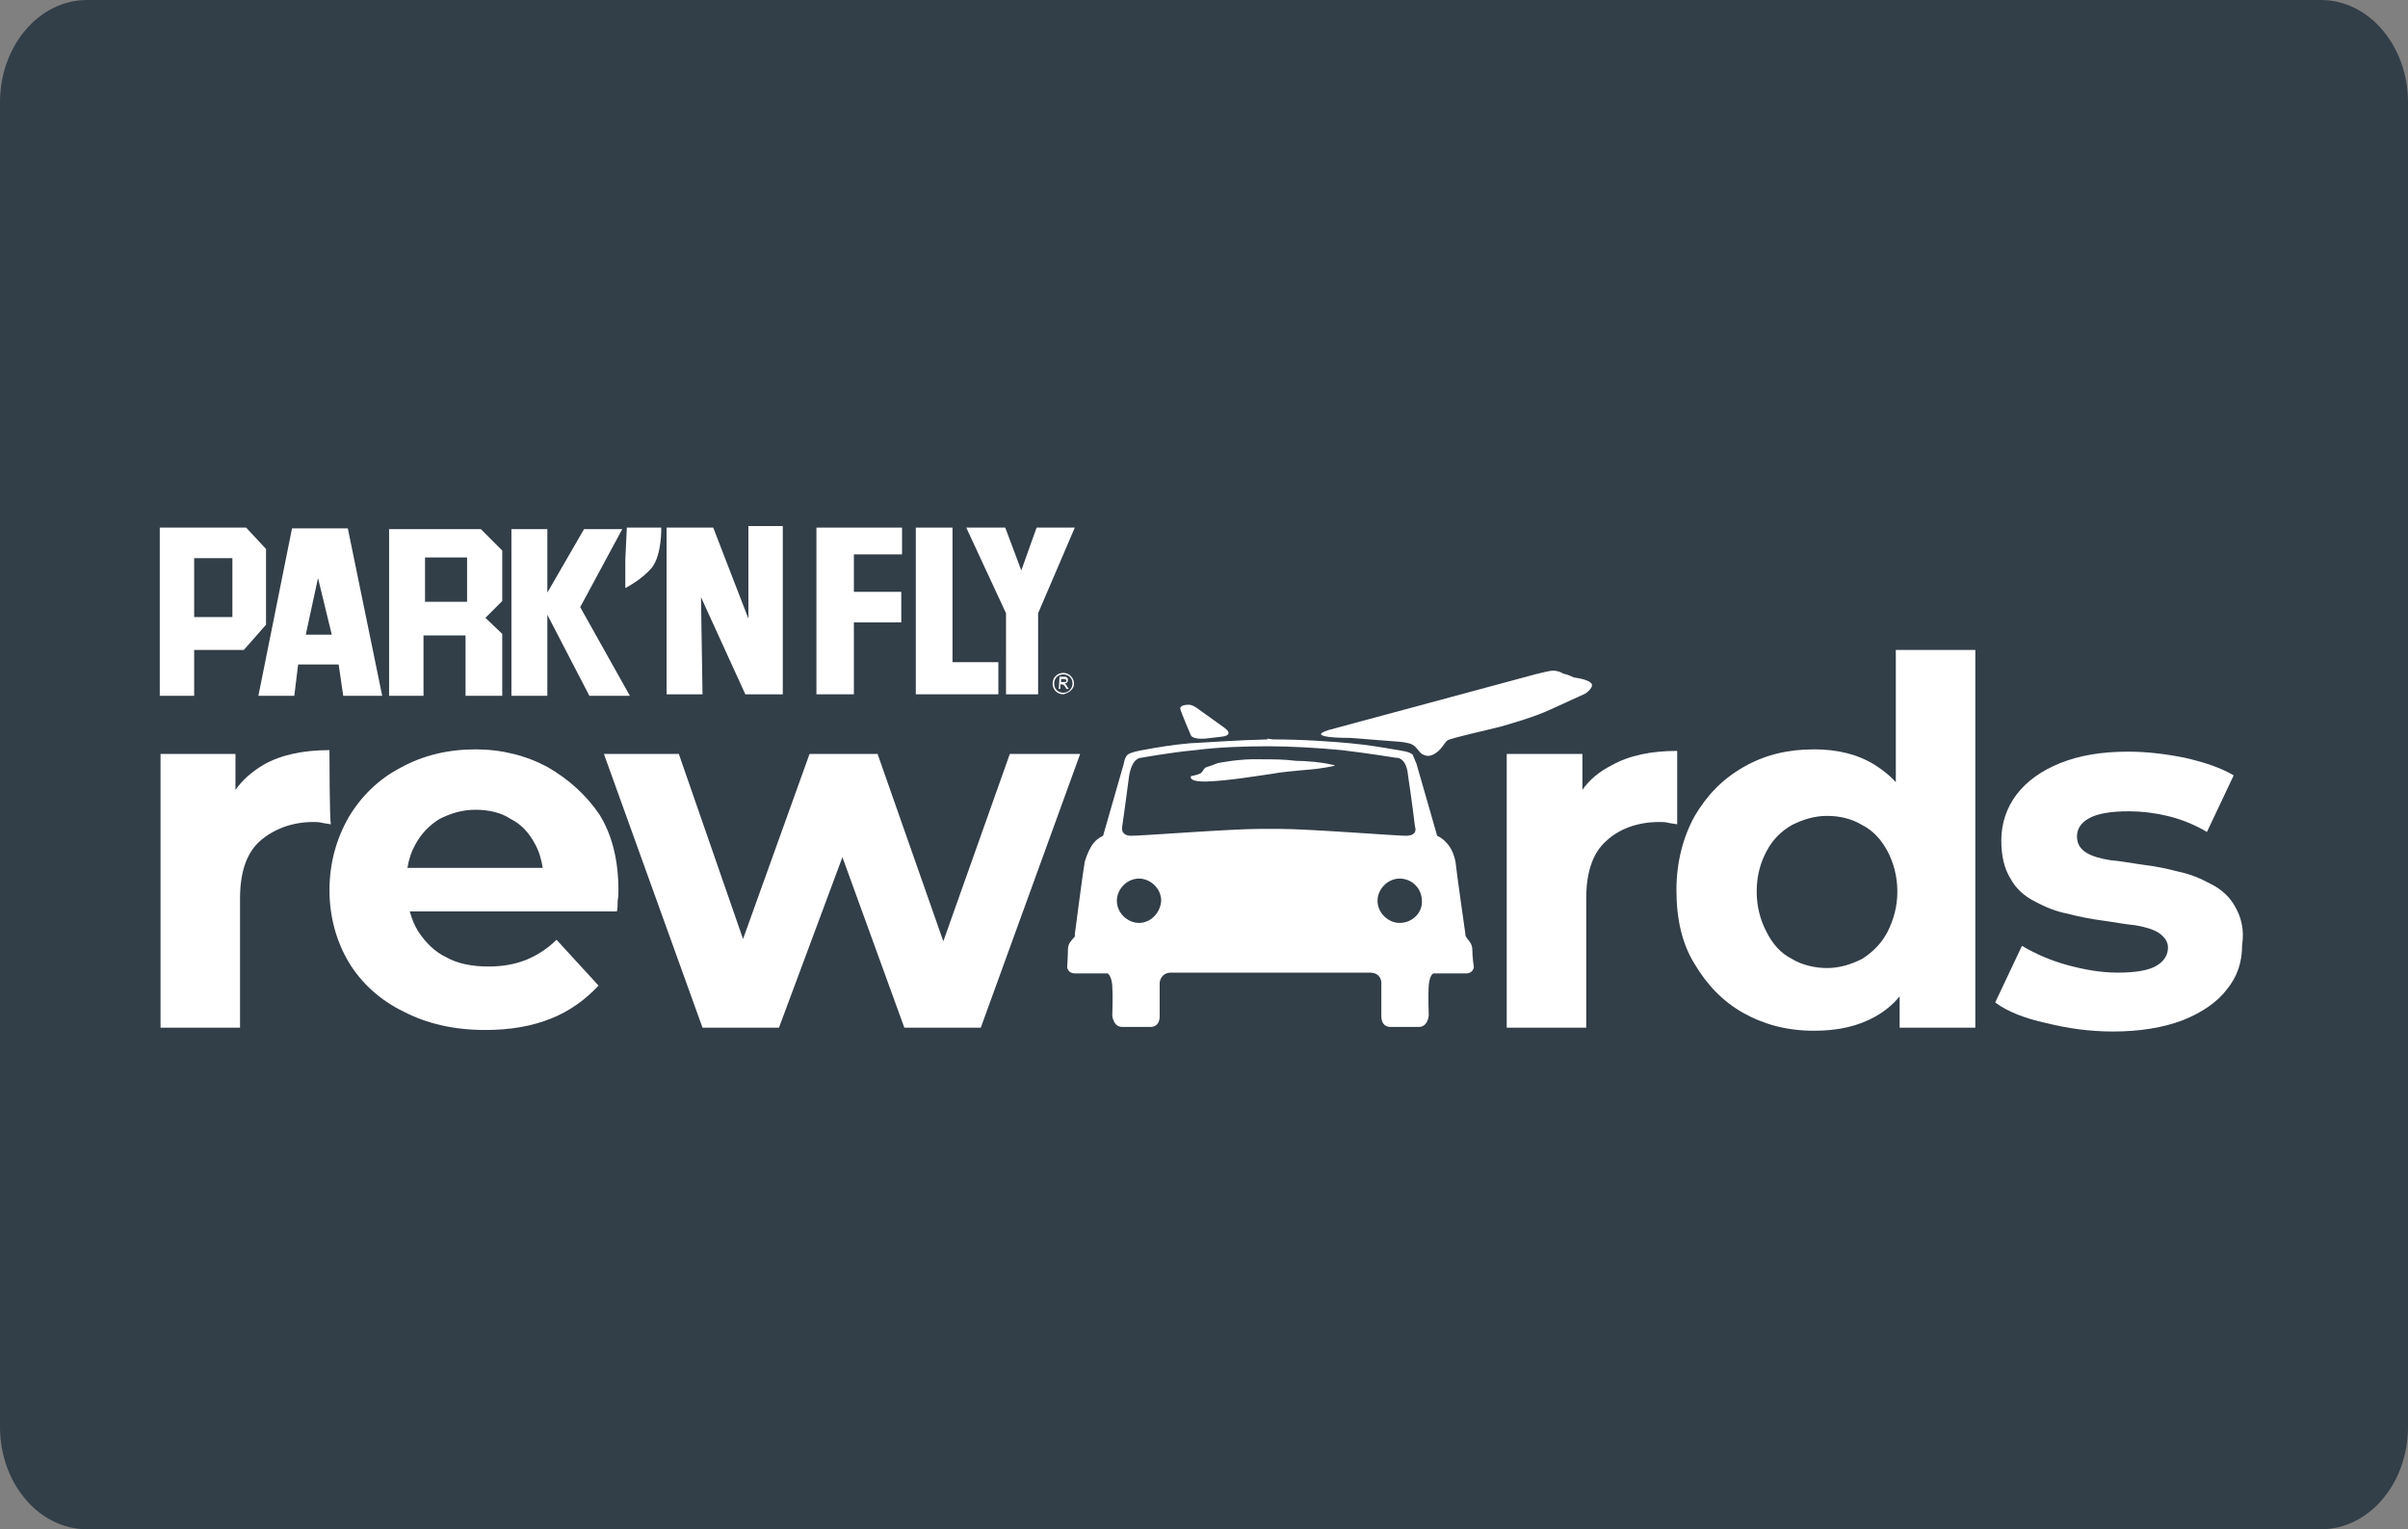 <?xml version="1.0" encoding="utf-8"?>
<!-- Generator: Adobe Illustrator 18.0.0, SVG Export Plug-In . SVG Version: 6.00 Build 0)  -->
<!DOCTYPE svg PUBLIC "-//W3C//DTD SVG 1.1//EN" "http://www.w3.org/Graphics/SVG/1.1/DTD/svg11.dtd">
<svg version="1.1" id="Layer_1" xmlns="http://www.w3.org/2000/svg" xmlns:xlink="http://www.w3.org/1999/xlink" x="0px" y="0px"
	 viewBox="1.3 200 315 200" enable-background="new 1.3 200 315 200" xml:space="preserve">
<rect x="1.3" y="200" width="315" height="200" fill="#808080" stroke="none"/>
<path fill="#323E48" d="M304.9,400H12.7c-6.3,0-11.4-6-11.4-13.4V213.4c0-7.4,5.1-13.4,11.4-13.4h292.2c6.3,0,11.4,6,11.4,13.4
	v173.2C316.3,394,311.2,400,304.9,400z"/>
<g>
	<g>
		<g>
			<defs>
				<rect id="SVGID_1_" x="-36" y="247.9" width="389.6" height="116.9"/>
			</defs>
			<clipPath id="SVGID_2_">
				<use xlink:href="#SVGID_1_"  overflow="visible"/>
			</clipPath>
			<path clip-path="url(#SVGID_2_)" fill="#FFFFFF" d="M44.4,298.1c-3.4,0-6.3,0.6-8.6,1.9c-1.5,0.9-2.7,1.9-3.7,3.3v-4.7h-9.8v35.8
				h10.4v-16.9c0-3.5,0.9-6,2.6-7.5c1.7-1.5,4.1-2.5,7-2.5c0.4,0,0.7,0,1.1,0.1c0.4,0.1,0.7,0.1,1.2,0.2
				C44.4,307.7,44.4,298.1,44.4,298.1z"/>
		</g>
	</g>
	<g>
		<g>
			<defs>
				<rect id="SVGID_3_" x="-36" y="247.9" width="389.6" height="116.9"/>
			</defs>
			<clipPath id="SVGID_4_">
				<use xlink:href="#SVGID_3_"  overflow="visible"/>
			</clipPath>
			<path clip-path="url(#SVGID_4_)" fill="#FFFFFF" d="M72.9,300.3c-2.8-1.5-6-2.3-9.4-2.3c-3.6,0-6.9,0.8-9.8,2.4
				c-2.9,1.5-5.2,3.8-6.8,6.5c-1.6,2.8-2.5,6-2.5,9.5s0.9,6.7,2.5,9.4c1.6,2.7,4.1,5,7.2,6.5c3.1,1.6,6.6,2.4,10.7,2.4
				c3.3,0,6.1-0.5,8.6-1.5c2.5-1,4.5-2.5,6.2-4.3l-5.5-6c-1.2,1.2-2.5,2-3.9,2.6c-1.5,0.6-3.1,0.9-5,0.9c-2.2,0-4.1-0.4-5.5-1.2
				c-1.5-0.7-2.7-1.9-3.7-3.4c-0.5-0.8-0.8-1.6-1.1-2.6h27.1c0.1-0.5,0.1-0.9,0.1-1.4c0.1-0.5,0.1-1,0.1-1.4c0-3.8-0.8-7.2-2.5-9.9
				C78,304,75.7,301.9,72.9,300.3 M58.8,307.1c1.4-0.7,2.9-1.2,4.7-1.2c1.8,0,3.4,0.4,4.6,1.2c1.4,0.7,2.4,1.8,3.2,3.3
				c0.5,0.9,0.8,1.9,1,3.1H54.6c0.2-1.2,0.5-2.1,1-3C56.4,309,57.5,307.9,58.8,307.1"/>
		</g>
	</g>
	<g>
		<g>
			<defs>
				<rect id="SVGID_5_" x="-36" y="247.9" width="389.6" height="116.9"/>
			</defs>
			<clipPath id="SVGID_6_">
				<use xlink:href="#SVGID_5_"  overflow="visible"/>
			</clipPath>
			<polygon clip-path="url(#SVGID_6_)" fill="#FFFFFF" points="124.7,323.1 116.1,298.6 107.2,298.6 98.5,322.8 90.1,298.6 
				80.3,298.6 93.2,334.4 103.2,334.4 111.5,312.1 119.6,334.4 129.6,334.4 142.6,298.6 133.4,298.6 			"/>
		</g>
	</g>
	<g>
		<g>
			<defs>
				<rect id="SVGID_7_" x="-36" y="247.9" width="389.6" height="116.9"/>
			</defs>
			<clipPath id="SVGID_8_">
				<use xlink:href="#SVGID_7_"  overflow="visible"/>
			</clipPath>
			<path clip-path="url(#SVGID_8_)" fill="#FFFFFF" d="M208.3,303.3v-4.7h-9.9v35.8h10.4v-16.9c0-3.5,0.9-6,2.6-7.5
				c1.7-1.6,4.1-2.5,7-2.5c0.4,0,0.7,0,1.1,0.1c0.4,0.1,0.7,0.1,1.2,0.2v-9.6c-3.4,0-6.3,0.6-8.6,1.9
				C210.5,300.9,209.2,302,208.3,303.3"/>
		</g>
	</g>
	<g>
		<g>
			<defs>
				<rect id="SVGID_9_" x="-36" y="247.9" width="389.6" height="116.9"/>
			</defs>
			<clipPath id="SVGID_10_">
				<use xlink:href="#SVGID_9_"  overflow="visible"/>
			</clipPath>
			<path clip-path="url(#SVGID_10_)" fill="#FFFFFF" d="M249.3,302.3c-0.8-0.9-1.7-1.6-2.8-2.3c-2.3-1.4-4.9-2-7.9-2
				c-3.4,0-6.4,0.7-9.2,2.3s-4.8,3.7-6.4,6.4c-1.5,2.7-2.4,6-2.4,9.7c0,3.7,0.7,7,2.4,9.7c1.6,2.7,3.7,4.9,6.4,6.4
				c2.7,1.5,5.7,2.3,9.2,2.3c3.2,0,5.8-0.6,8.1-1.9c1.2-0.7,2.2-1.5,3.1-2.6v4.1h9.9v-49.4h-10.4V302.3L249.3,302.3z M248.2,321.9
				c-0.8,1.5-1.9,2.6-3.3,3.5c-1.4,0.7-2.9,1.2-4.6,1.2c-1.6,0-3.3-0.4-4.6-1.2c-1.4-0.7-2.5-1.9-3.3-3.5c-0.8-1.5-1.3-3.3-1.3-5.3
				c0-2.1,0.5-3.8,1.3-5.3c0.8-1.5,1.9-2.6,3.3-3.4c1.4-0.7,2.9-1.2,4.6-1.2c1.7,0,3.3,0.4,4.6,1.2c1.4,0.7,2.5,1.9,3.3,3.4
				s1.3,3.3,1.3,5.3S249,320.3,248.2,321.9"/>
		</g>
	</g>
	<g>
		<g>
			<defs>
				<rect id="SVGID_11_" x="-36" y="247.9" width="389.6" height="116.9"/>
			</defs>
			<clipPath id="SVGID_12_">
				<use xlink:href="#SVGID_11_"  overflow="visible"/>
			</clipPath>
			<path clip-path="url(#SVGID_12_)" fill="#FFFFFF" d="M293.7,318.6c-0.7-1.3-1.8-2.3-3.2-3c-1.3-0.7-2.7-1.3-4.2-1.6
				c-1.5-0.4-3-0.7-4.6-0.9c-1.5-0.2-3-0.5-4.3-0.6c-1.3-0.2-2.4-0.5-3.2-1c-0.8-0.5-1.2-1.2-1.2-2.1c0-1,0.5-1.8,1.6-2.4
				c1.1-0.6,2.8-0.9,5.2-0.9c1.6,0,3.3,0.2,5,0.6c1.7,0.4,3.5,1.1,5.2,2.1l3.5-7.4c-1.7-1-3.8-1.7-6.4-2.3c-2.5-0.5-5-0.8-7.4-0.8
				c-3.5,0-6.4,0.5-8.9,1.5c-2.5,1-4.4,2.4-5.7,4.1s-2,3.8-2,6c0,2.1,0.4,3.7,1.2,5c0.7,1.3,1.8,2.3,3.2,3c1.3,0.7,2.7,1.3,4.3,1.6
				c1.5,0.4,3.1,0.7,4.6,0.9s3,0.5,4.2,0.6c1.2,0.2,2.3,0.5,3.1,1c0.7,0.5,1.2,1.1,1.2,1.9c0,1-0.5,1.8-1.5,2.4
				c-1,0.6-2.7,0.9-5.1,0.9c-2.2,0-4.4-0.4-6.6-1c-2.2-0.6-4.2-1.5-5.9-2.5l-3.5,7.4c1.6,1.2,3.9,2.1,6.7,2.7
				c2.8,0.7,5.7,1.1,8.7,1.1c3.5,0,6.6-0.5,9.2-1.5c2.5-1,4.5-2.4,5.7-4c1.4-1.7,2-3.6,2-5.8C294.9,321.6,294.5,320,293.7,318.6"/>
		</g>
	</g>
	<g>
		<g>
			<defs>
				<rect id="SVGID_13_" x="-36" y="247.9" width="389.6" height="116.9"/>
			</defs>
			<clipPath id="SVGID_14_">
				<use xlink:href="#SVGID_13_"  overflow="visible"/>
			</clipPath>
			<path clip-path="url(#SVGID_14_)" fill="#FFFFFF" d="M161.5,295.2l-3.2-2.3c0,0-0.6-0.5-1.2-0.7c-0.4-0.1-1.5,0-1.4,0.5
				c0.1,0.5,1.4,3.5,1.4,3.5s0.2,0.5,1.8,0.4c1.9-0.2,2.5-0.3,2.5-0.3S162.7,296.1,161.5,295.2"/>
		</g>
	</g>
	<g>
		<g>
			<defs>
				<rect id="SVGID_15_" x="-36" y="247.9" width="389.6" height="116.9"/>
			</defs>
			<clipPath id="SVGID_16_">
				<use xlink:href="#SVGID_15_"  overflow="visible"/>
			</clipPath>
			<path clip-path="url(#SVGID_16_)" fill="#FFFFFF" d="M166.1,299.3c-2.6-0.1-5.5,0.5-5.5,0.5s-1,0.4-1.4,0.5
				c-0.4,0.1-0.5,0.5-0.7,0.7c-0.2,0.3-1.4,0.5-1.4,0.5s-0.5,0.8,2.2,0.7c2.7-0.1,6.3-0.7,8.4-1c2.2-0.4,4.9-0.5,6.2-0.7
				c1.3-0.2,2.7-0.4,1.6-0.5c-1.2-0.3-3.3-0.5-4.7-0.5C169.2,299.3,167.9,299.3,166.1,299.3"/>
		</g>
	</g>
	<g>
		<g>
			<defs>
				<rect id="SVGID_17_" x="-36" y="247.9" width="389.6" height="116.9"/>
			</defs>
			<clipPath id="SVGID_18_">
				<use xlink:href="#SVGID_17_"  overflow="visible"/>
			</clipPath>
			<path clip-path="url(#SVGID_18_)" fill="#FFFFFF" d="M204.4,287.7c-1,0.1-3.8,0.9-3.8,0.9l-25.6,6.9c0,0-0.9,0.3-0.9,0.5
				c0.1,0.5,3.1,0.5,3.8,0.5l6.4,0.5c0,0,1.3,0.1,1.8,0.4s0.8,0.9,1.2,1.2c0.4,0.2,0.9,0.5,1.8-0.1s1.2-1.5,1.6-1.7
				c0.5-0.3,5.5-1.4,7-1.8c1.4-0.4,4.5-1.3,6.4-2.2c2-0.9,4.6-2.1,4.6-2.1s1.3-0.9,0.7-1.4c-0.5-0.5-2.2-0.7-2.2-0.7
				s-0.8-0.4-1.4-0.5C205.5,287.9,205,287.7,204.4,287.7"/>
		</g>
	</g>
	<g>
		<g>
			<defs>
				<rect id="SVGID_19_" x="-36" y="247.9" width="389.6" height="116.9"/>
			</defs>
			<clipPath id="SVGID_20_">
				<use xlink:href="#SVGID_19_"  overflow="visible"/>
			</clipPath>
			<path clip-path="url(#SVGID_20_)" fill="#FFFFFF" d="M193.9,324.2c0-0.8-0.5-1.2-0.7-1.5c-0.3-0.4-0.2-0.5-0.2-0.5
				s-1.2-8.4-1.3-9.5c-0.2-1-0.6-1.9-1.2-2.5c-0.5-0.6-1.2-0.9-1.2-0.9l-2.7-9.4c0,0-0.3-0.7-0.5-1.2c-0.4-0.4-1.3-0.5-2.5-0.7
				c-1.1-0.2-3.5-0.6-5.7-0.8c-2.2-0.2-6-0.5-10.1-0.5l-0.7-0.1v0.1c-4.1,0.1-7.9,0.4-10.1,0.5c-2.4,0.2-4.6,0.6-5.7,0.8
				c-1.2,0.2-2.1,0.4-2.5,0.7c-0.4,0.4-0.5,1.2-0.5,1.2l-2.7,9.4c0,0-0.7,0.3-1.2,0.9c-0.5,0.6-0.9,1.5-1.2,2.5
				c-0.2,1-1.3,9.5-1.3,9.5s0.1,0.3-0.2,0.5c-0.3,0.4-0.7,0.7-0.7,1.5c0,0.8-0.1,2.3-0.1,2.3s0.1,0.8,1,0.8h4.3c0,0,0.5,0.3,0.6,1.6
				c0.1,1.4,0,3.9,0,3.9s0.1,1.5,1.3,1.5h3.7c0,0,1.2,0.1,1.2-1.4v-4.4c0,0,0.1-1.3,1.5-1.3h12.8h0.3h12.9c1.5,0,1.5,1.3,1.5,1.3
				v4.4c0,1.5,1.2,1.4,1.2,1.4h3.7c1.2,0,1.3-1.5,1.3-1.5s-0.1-2.6,0-3.9c0.1-1.4,0.6-1.6,0.6-1.6h4.3c0.9,0,1-0.8,1-0.8
				S193.9,325.1,193.9,324.2 M150.3,320.7c-1.5,0-2.9-1.3-2.9-2.9c0-1.5,1.3-2.9,2.9-2.9c1.5,0,2.9,1.3,2.9,2.9
				C153.1,319.4,151.8,320.7,150.3,320.7 M168.6,308.4c-0.3,0-0.6,0-1.1,0h-1.3c-3.9,0-15.4,0.9-16.9,0.9s-1.2-1.2-1.2-1.2
				s0.6-4.2,0.9-6.6c0.4-2.5,1.6-2.4,1.6-2.4s3.8-0.7,7.1-1c3-0.4,6.7-0.5,9.2-0.5h0.5c2.5,0,6.4,0.2,9.4,0.5c3.4,0.4,7.1,1,7.1,1
				s1.4-0.2,1.6,2.4c0.4,2.5,0.9,6.6,0.9,6.6s0.5,1.2-1.2,1.2C183.9,309.3,172.5,308.4,168.6,308.4 M184.4,320.7
				c-1.5,0-2.9-1.3-2.9-2.9c0-1.5,1.3-2.9,2.9-2.9c1.6,0,2.9,1.3,2.9,2.9C187.4,319.4,186,320.7,184.4,320.7"/>
		</g>
	</g>
	<g>
		<g>
			<defs>
				<rect id="SVGID_21_" x="-36" y="247.9" width="389.6" height="116.9"/>
			</defs>
			<clipPath id="SVGID_22_">
				<use xlink:href="#SVGID_21_"  overflow="visible"/>
			</clipPath>
			<path clip-path="url(#SVGID_22_)" fill="#FFFFFF" d="M31.7,280.7h-5V273h5V280.7z M36.1,271.8l-2.6-2.8H22.2v22h4.5v-6h6.5
				l2.9-3.3C36.1,281.7,36.1,271.8,36.1,271.8z"/>
		</g>
	</g>
	<g>
		<g>
			<defs>
				<rect id="SVGID_23_" x="-36" y="247.9" width="389.6" height="116.9"/>
			</defs>
			<clipPath id="SVGID_24_">
				<use xlink:href="#SVGID_23_"  overflow="visible"/>
			</clipPath>
			<path clip-path="url(#SVGID_24_)" fill="#FFFFFF" d="M44.7,283h-3.4l1.6-7.4L44.7,283z M51.3,291l-4.5-21.9h-7.3L35.1,291h4.7
				l0.5-4.1h5.3l0.6,4.1H51.3z"/>
		</g>
	</g>
	<g>
		<g>
			<defs>
				<rect id="SVGID_25_" x="-36" y="247.9" width="389.6" height="116.9"/>
			</defs>
			<clipPath id="SVGID_26_">
				<use xlink:href="#SVGID_25_"  overflow="visible"/>
			</clipPath>
			<path clip-path="url(#SVGID_26_)" fill="#FFFFFF" d="M62.4,278.7h-5.5v-5.8h5.5V278.7z M67,272l-2.8-2.8h-12V291h4.5v-7.9h5.5
				v7.9H67v-8.1l-2.2-2.1l2.2-2.2C67,278.6,67,272,67,272z"/>
		</g>
	</g>
	<g>
		<g>
			<defs>
				<rect id="SVGID_27_" x="-36" y="247.9" width="389.6" height="116.9"/>
			</defs>
			<clipPath id="SVGID_28_">
				<use xlink:href="#SVGID_27_"  overflow="visible"/>
			</clipPath>
			<polygon clip-path="url(#SVGID_28_)" fill="#FFFFFF" points="72.9,277.5 77.7,269.2 82.7,269.2 77.2,279.4 83.7,291 78.4,291 
				72.9,280.4 72.9,291 68.2,291 68.2,269.2 72.9,269.2 			"/>
		</g>
	</g>
	<g>
		<g>
			<defs>
				<rect id="SVGID_29_" x="-36" y="247.9" width="389.6" height="116.9"/>
			</defs>
			<clipPath id="SVGID_30_">
				<use xlink:href="#SVGID_29_"  overflow="visible"/>
			</clipPath>
			<path clip-path="url(#SVGID_30_)" fill="#FFFFFF" d="M83.3,269h4.5c0,0,0.1,3.5-1.2,5.2c-1.3,1.6-3.5,2.7-3.5,2.7v-3.7L83.3,269
				L83.3,269z"/>
		</g>
	</g>
	<g>
		<g>
			<defs>
				<rect id="SVGID_31_" x="-36" y="247.9" width="389.6" height="116.9"/>
			</defs>
			<clipPath id="SVGID_32_">
				<use xlink:href="#SVGID_31_"  overflow="visible"/>
			</clipPath>
			<polygon clip-path="url(#SVGID_32_)" fill="#FFFFFF" points="103.7,290.8 98.8,290.8 93,278.1 93.2,290.8 88.5,290.8 88.5,269 
				94.6,269 99.2,280.9 99.2,268.8 103.7,268.8 			"/>
		</g>
	</g>
	<g>
		<g>
			<defs>
				<rect id="SVGID_33_" x="-36" y="247.9" width="389.6" height="116.9"/>
			</defs>
			<clipPath id="SVGID_34_">
				<use xlink:href="#SVGID_33_"  overflow="visible"/>
			</clipPath>
			<polygon clip-path="url(#SVGID_34_)" fill="#FFFFFF" points="119.3,272.5 113,272.5 113,277.4 119.2,277.4 119.2,281.4 
				113,281.4 113,290.8 108.1,290.8 108.1,269 119.3,269 			"/>
		</g>
	</g>
	<g>
		<g>
			<defs>
				<rect id="SVGID_35_" x="-36" y="247.9" width="389.6" height="116.9"/>
			</defs>
			<clipPath id="SVGID_36_">
				<use xlink:href="#SVGID_35_"  overflow="visible"/>
			</clipPath>
			<polygon clip-path="url(#SVGID_36_)" fill="#FFFFFF" points="125.9,286.6 131.9,286.6 131.9,290.8 121.1,290.8 121.1,269 
				125.9,269 			"/>
		</g>
	</g>
	<g>
		<g>
			<defs>
				<rect id="SVGID_37_" x="-36" y="247.9" width="389.6" height="116.9"/>
			</defs>
			<clipPath id="SVGID_38_">
				<use xlink:href="#SVGID_37_"  overflow="visible"/>
			</clipPath>
			<polygon clip-path="url(#SVGID_38_)" fill="#FFFFFF" points="137.1,280.2 137.1,290.8 132.9,290.8 132.9,280.2 127.7,269 
				132.8,269 134.9,274.6 136.9,269 141.9,269 			"/>
		</g>
	</g>
	<g>
		<g>
			<defs>
				<rect id="SVGID_39_" x="-36" y="247.9" width="389.6" height="116.9"/>
			</defs>
			<clipPath id="SVGID_40_">
				<use xlink:href="#SVGID_39_"  overflow="visible"/>
			</clipPath>
			<path clip-path="url(#SVGID_40_)" fill="#FFFFFF" d="M140.1,289.2v-0.4h0.4c0.2,0,0.3,0.1,0.3,0.2c0,0.2-0.1,0.2-0.4,0.2H140.1z
				 M139.8,290.1h0.2v-0.6h0.2c0.2,0,0.3,0.1,0.5,0.4l0.1,0.2h0.3l-0.2-0.3c-0.1-0.2-0.2-0.4-0.4-0.4l0,0c0.3,0,0.5-0.2,0.5-0.5
				c0-0.2-0.1-0.4-0.5-0.4h-0.6L139.8,290.1L139.8,290.1z M141.6,289.4c0,0.6-0.5,1.2-1.2,1.2s-1.2-0.5-1.2-1.2s0.5-1.2,1.2-1.2
				C141,288.2,141.6,288.6,141.6,289.4 M141.8,289.4c0-0.7-0.6-1.4-1.4-1.4s-1.4,0.6-1.4,1.4s0.6,1.4,1.4,1.4
				C141.2,290.6,141.8,290.1,141.8,289.4"/>
		</g>
	</g>
</g>
</svg>
